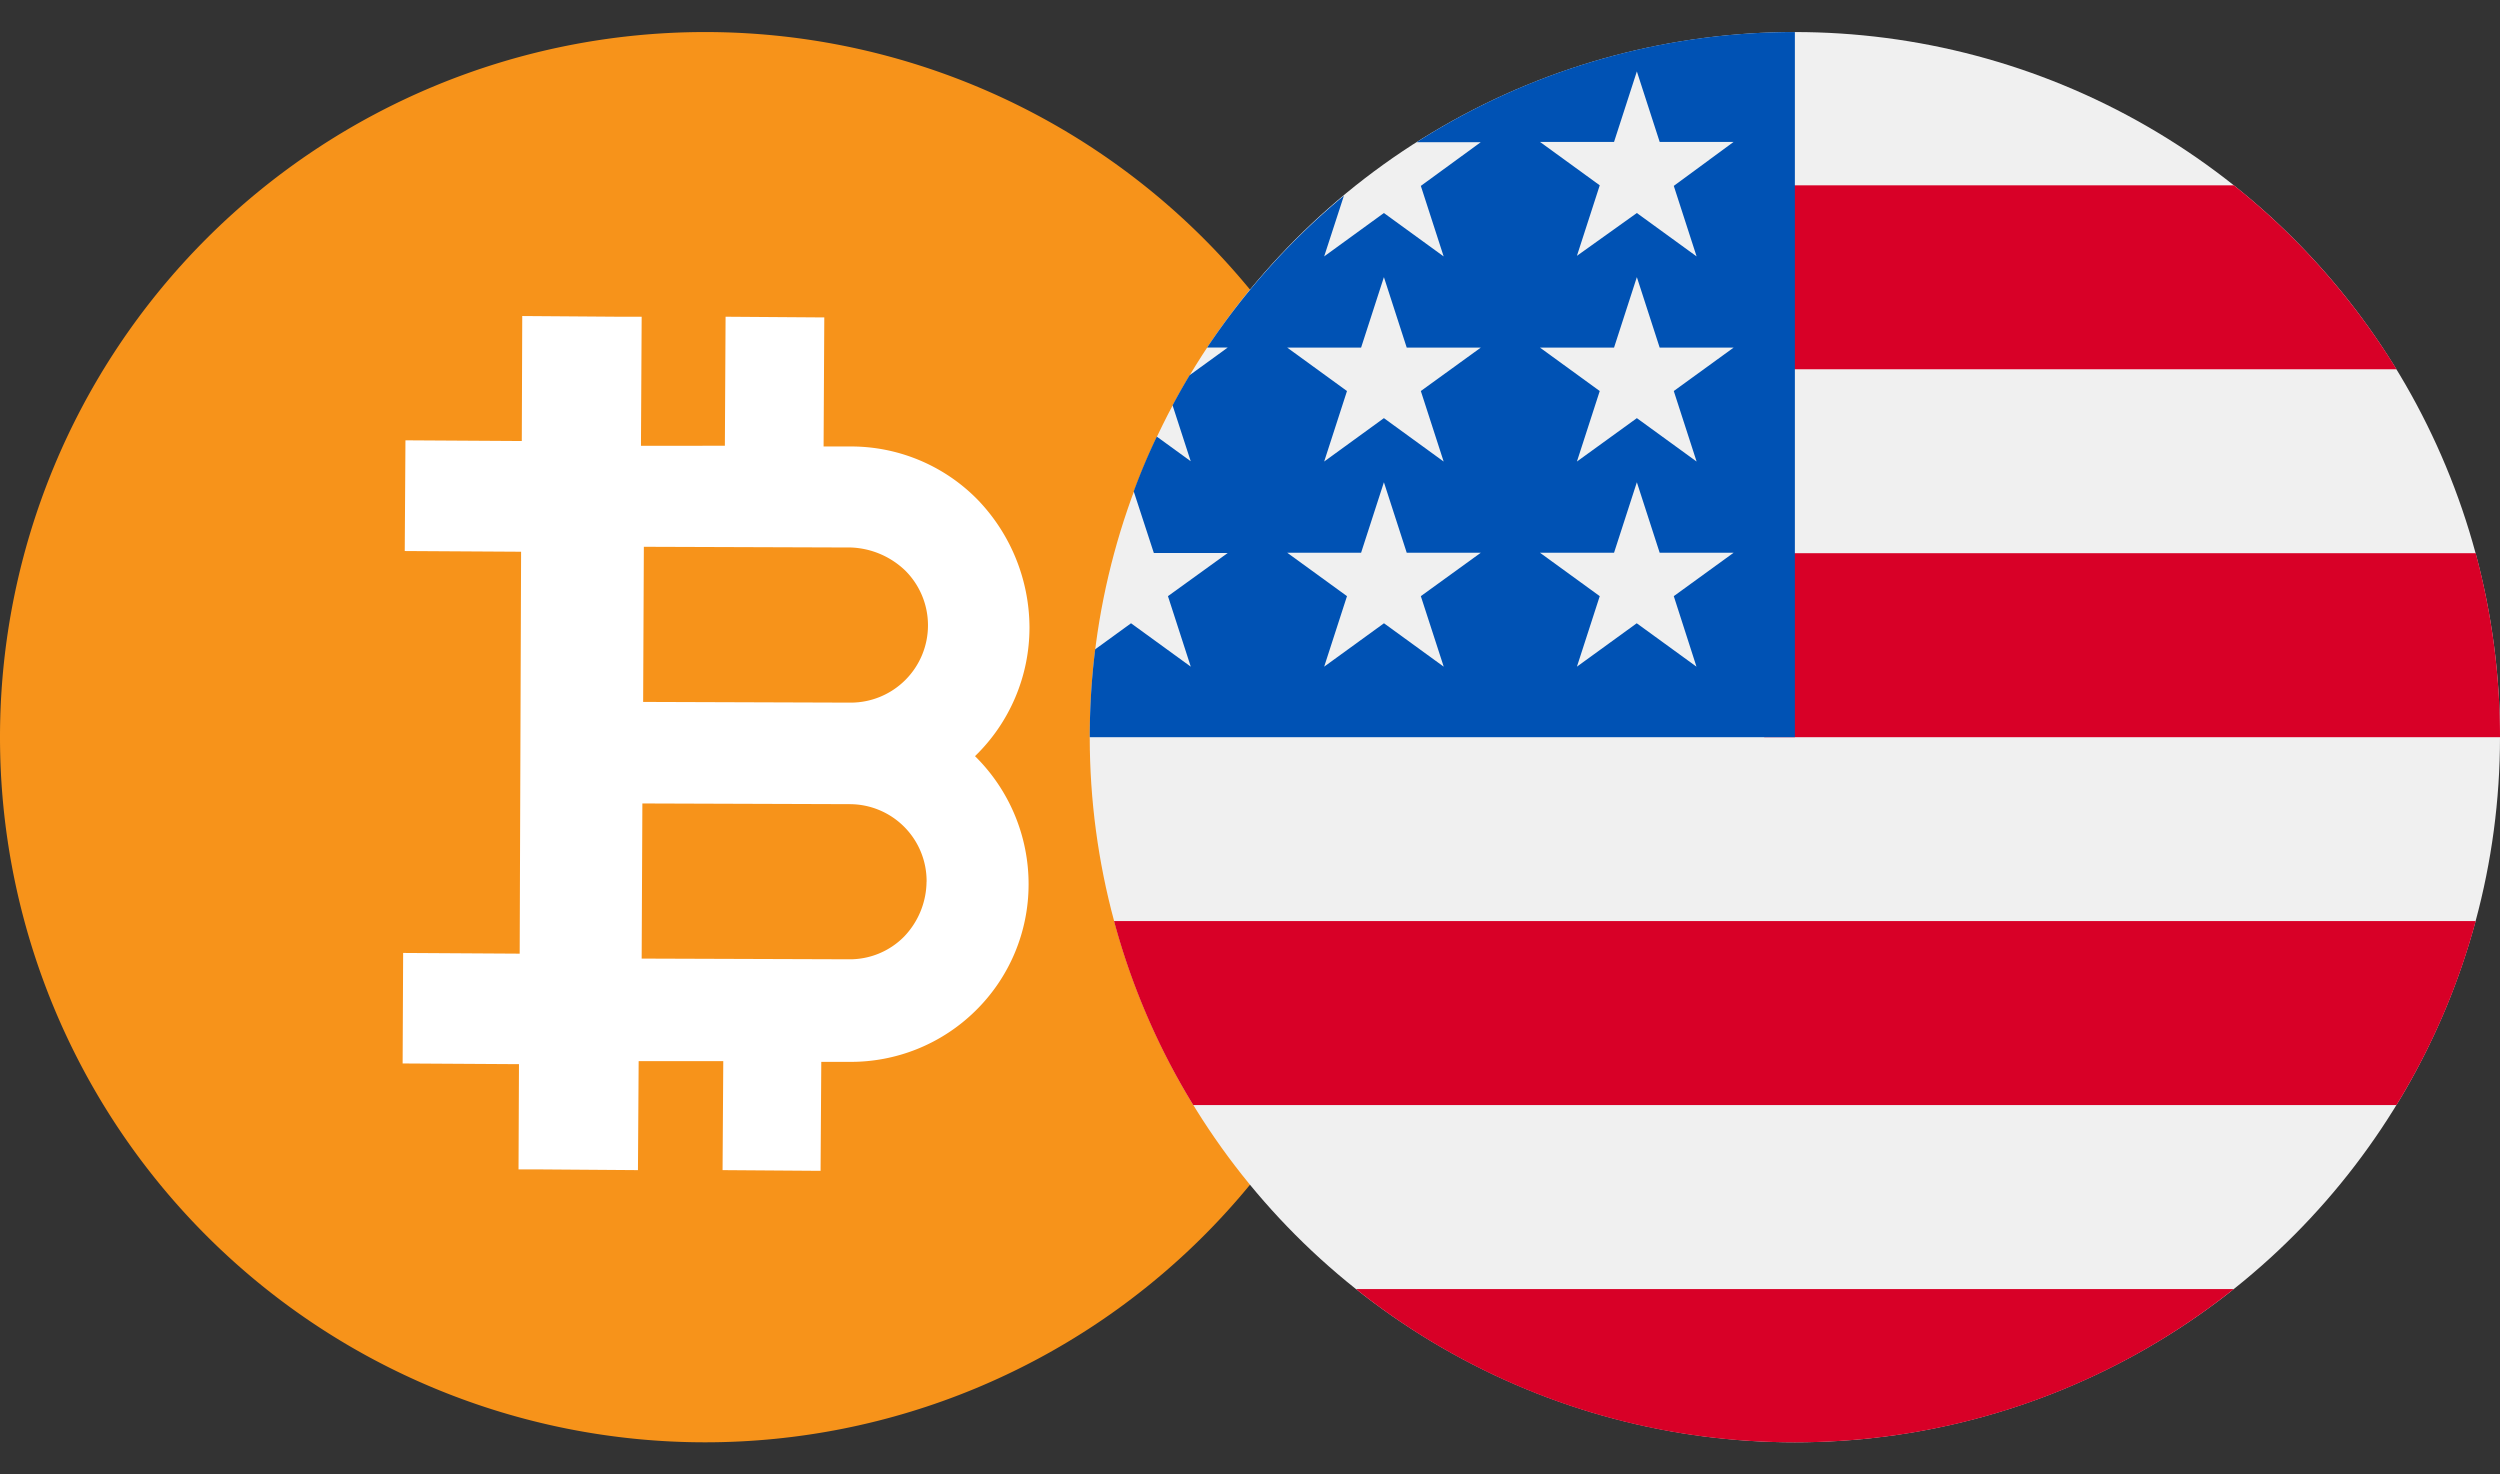 <svg xmlns="http://www.w3.org/2000/svg" xmlns:xlink="http://www.w3.org/1999/xlink" width="39" height="23" viewBox="0 0 39 23"><rect x="0" y="0" width="39" height="23" fill="#333333" stroke="none"/><defs><style>.a,.d{fill:#fff;}.a{stroke:#707070;}.b{clip-path:url(#a);}.c{fill:#f7931a;}.c,.d{fill-rule:evenodd;}.e{clip-path:url(#b);}.f{fill:#f0f0f0;}.g{fill:#d80027;}.h{fill:#0052b4;}</style><clipPath id="a"><rect class="a" width="22" height="23" transform="translate(192.5 1282)"/></clipPath><clipPath id="b"><rect class="a" width="22" height="23" transform="translate(209.5 1282)"/></clipPath></defs><g transform="translate(-192.5 -1282)"><g class="b"><g transform="translate(192.489 1282.5)"><g transform="translate(-46.42 -137.94)"><g transform="translate(46.42 137.83)"><path class="c" d="M22.011,11.11a11,11,0,1,1-11-11,11,11,0,0,1,11,11"/><path class="d" d="M14.465,13.365a1.254,1.254,0,0,1-.352.858,1.188,1.188,0,0,1-.858.352l-3.234-.011.011-2.42,3.234.011h0a1.2,1.2,0,0,1,1.2,1.21m-.33-4.851a1.206,1.206,0,0,1-.858,2.057h0l-3.234-.011.011-2.42,3.234.011a1.291,1.291,0,0,1,.847.363M15.257,7.4a2.763,2.763,0,0,0-1.969-.825h-.429l.011-2.013-1.54-.011-.011,2.013H10.01l.011-2.013H9.658l-1.5-.011L8.151,6.49,6.336,6.479,6.325,8.206l1.815.011-.022,6.27L6.3,14.476,6.292,16.2l1.815.011L8.1,17.853h.363l1.5.011.011-1.7h1.32l-.011,1.7,1.529.011.011-1.7h.429a2.77,2.77,0,0,0,1.98-.8,2.763,2.763,0,0,0,.825-1.969,2.8,2.8,0,0,0-.836-2A2.793,2.793,0,0,0,16.071,9.4a2.885,2.885,0,0,0-.814-2"/></g></g></g></g><g class="e"><g transform="translate(209.5 1282.5)"><circle class="f" cx="11" cy="11" r="11"/><path class="g" d="M10.522,11H22a11.012,11.012,0,0,0-.379-2.87h-11.1Z"/><path class="g" d="M10.522,5.261h9.864a11.058,11.058,0,0,0-2.538-2.87H10.522Z"/><path class="g" d="M11,22a10.953,10.953,0,0,0,6.847-2.391H4.153A10.953,10.953,0,0,0,11,22Z"/><path class="g" d="M1.615,16.739H20.385a10.934,10.934,0,0,0,1.236-2.87H.379A10.934,10.934,0,0,0,1.615,16.739Z"/><path class="h" d="M5.1,1.718h1L5.165,2.4l.356,1.1-.932-.677-.932.677.308-.947A11.06,11.06,0,0,0,1.831,4.922h.321l-.594.431q-.139.231-.266.47l.283.872-.529-.384q-.2.418-.36.854L1,8.127H2.152L1.22,8.8l.356,1.1L.644,9.223l-.559.406A11.106,11.106,0,0,0,0,11H11V0A10.948,10.948,0,0,0,5.1,1.718ZM5.522,9.9l-.932-.677L3.657,9.9l.356-1.1-.932-.677H4.233l.356-1.1.356,1.1H6.1L5.165,8.8ZM5.165,5.6l.356,1.1-.932-.677L3.657,6.7l.356-1.1-.932-.677H4.233l.356-1.1.356,1.1H6.1Zm4.3,4.3-.932-.677L7.6,9.9l.356-1.1-.932-.677H8.179l.356-1.1.356,1.1h1.153L9.111,8.8ZM9.111,5.6l.356,1.1-.932-.677L7.6,6.7l.356-1.1-.932-.677H8.179l.356-1.1.356,1.1h1.153Zm0-3.2.356,1.1-.932-.677L7.6,3.491l.356-1.1-.932-.677H8.179l.356-1.1.356,1.1h1.153Z"/></g></g></g></svg>